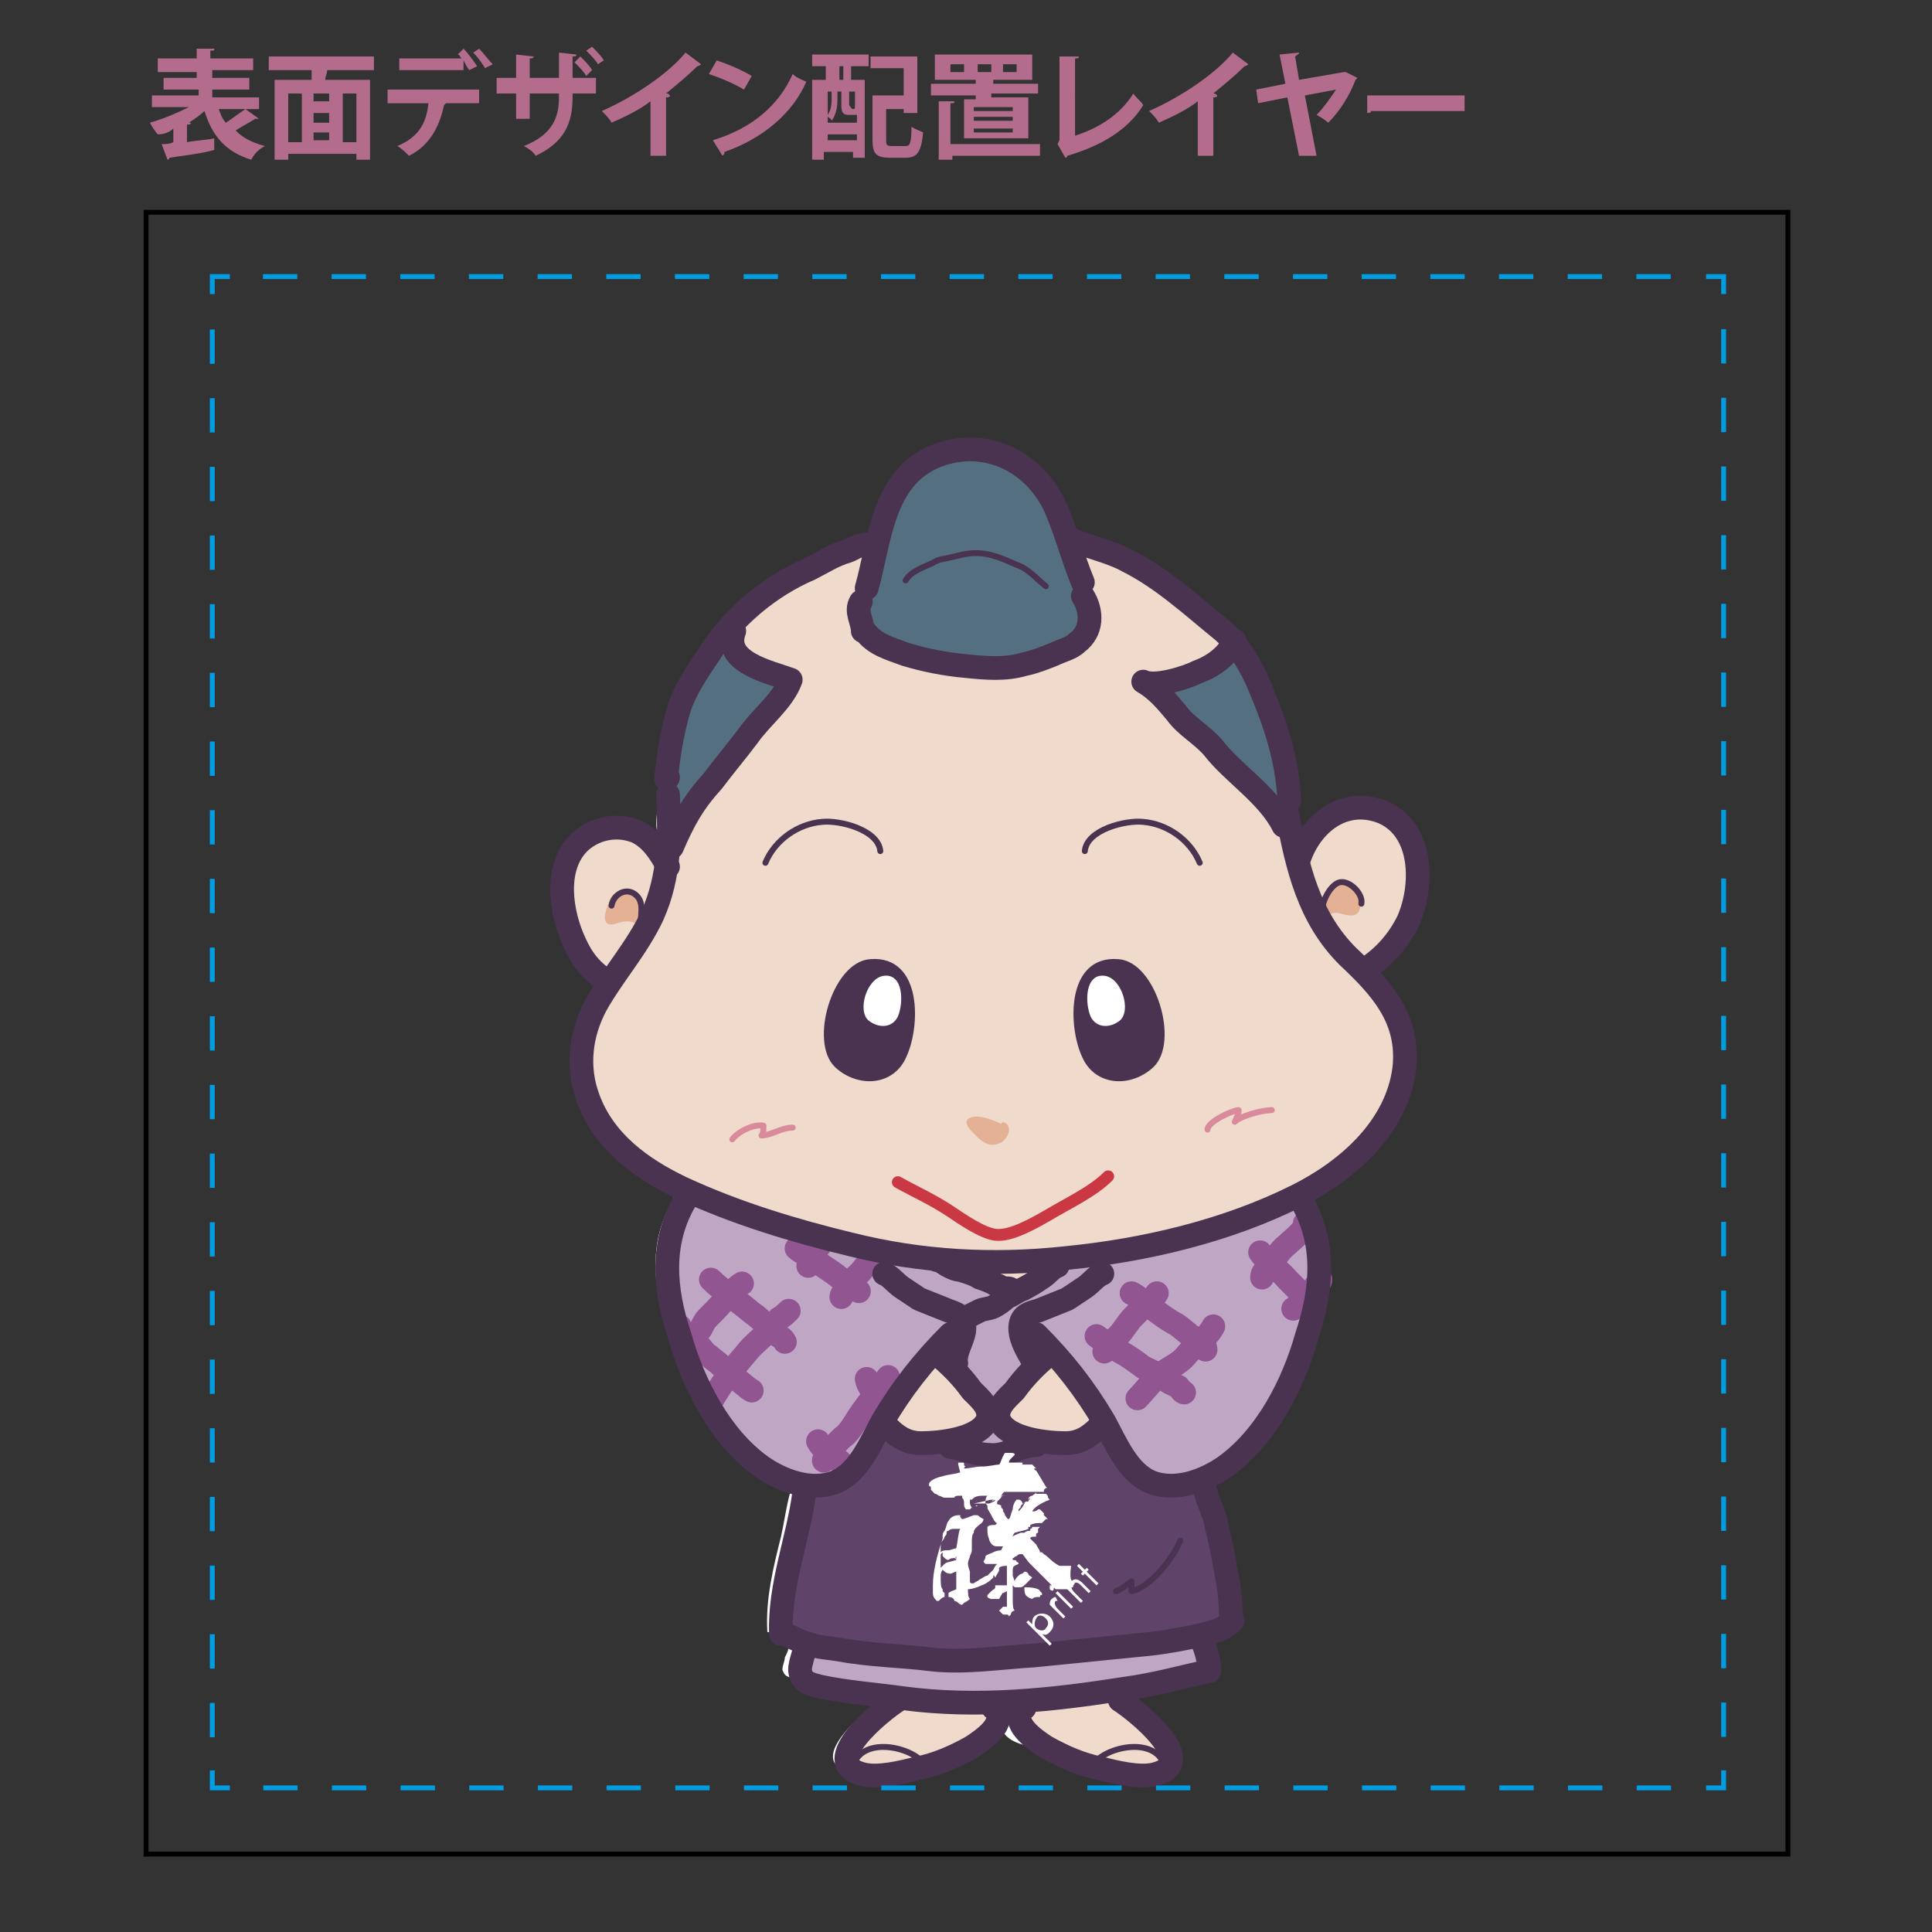 <?xml version="1.0" encoding="utf-8"?>
<!-- Generator: Adobe Illustrator 21.0.2, SVG Export Plug-In . SVG Version: 6.00 Build 0)  -->
<svg version="1.1" id="レイヤー_1" xmlns="http://www.w3.org/2000/svg" xmlns:xlink="http://www.w3.org/1999/xlink" x="0px"
	 y="0px" viewBox="0 0 99.2 99.2" style="enable-background:new 0 0 99.2 99.2;" xml:space="preserve">
<rect x="0" y="0" width="99.2" height="99.2" fill="#333333" stroke="none"/>
<style type="text/css">
	.st0{fill:#FFFFFF;}
	.st1{fill:#604368;}
	.st2{fill:#C0A6C5;}
	.st3{fill:#EFDACC;}
	.st4{fill:#547080;}
	.st5{fill:#E4B195;}
	.st6{fill:none;stroke:#915591;stroke-width:1.219;stroke-linecap:round;stroke-linejoin:round;}
	.st7{fill:none;stroke:#493350;stroke-width:1.219;stroke-linecap:round;stroke-linejoin:round;}
	.st8{fill:none;stroke:#493350;stroke-width:0.305;stroke-linecap:round;stroke-linejoin:round;}
	.st9{fill:none;stroke:#CA3844;stroke-width:0.61;stroke-linecap:round;stroke-linejoin:round;}
	.st10{fill:#493350;stroke:#493350;stroke-width:0.305;stroke-linecap:round;stroke-linejoin:round;}
	.st11{fill:none;stroke:#D98A9B;stroke-width:0.305;stroke-linecap:round;stroke-linejoin:round;}
	.st12{fill:none;stroke:#000000;stroke-width:0.25;stroke-miterlimit:10;}
	.st13{fill:none;stroke:#009DE2;stroke-width:0.25;stroke-miterlimit:10;}
	.st14{fill:none;stroke:#009DE2;stroke-width:0.25;stroke-miterlimit:10;stroke-dasharray:1.763,1.763;}
	.st15{fill:#B36C8C;}
</style>
<g>
	<g>
		<path class="st0" d="M70.2,49.8c0.9-0.6,1.6-1.4,2.1-2.4c0.5-1.1,0.7-2.7,0.2-4c-0.1-0.6-0.3-1.1-0.7-1.5
			c-0.7-0.7-1.9-0.9-2.8-0.5c-1,0.4-1.9,1.1-2.6,2c-0.1-0.4-0.2-0.8-0.2-1.2c0,0,0,0,0,0c0-0.7,0.3-1.4,0.1-2.1
			c-0.1-0.4-0.2-0.6-0.4-1c0-0.1-0.1-0.1-0.1-0.2c-0.2-0.9-0.5-1.9-0.9-2.8c0-0.1,0-0.3-0.1-0.4c-0.1-0.3-0.3-0.6-0.5-0.8
			c0,0-0.1-0.1-0.1-0.1c-0.3-0.7-0.7-1.3-1.2-1.9l0,0c0,0,0,0,0,0c0,0-0.1-0.1-0.1-0.1l-0.1-0.1c0,0,0,0,0,0c0,0-0.1-0.1-0.1-0.1
			c0,0-0.1-0.1-0.1-0.1c0,0-0.1-0.1-0.1-0.1c-1.5-1.3-3.1-2.7-4.9-3.6c-0.2-0.1-0.4-0.2-0.7-0.3c-0.1-0.1-0.3-0.1-0.4-0.2
			c-0.2-0.1-0.5-0.2-0.7-0.3c-0.3-0.1-0.6-0.2-1-0.2c-0.1,0-0.1,0-0.2-0.1l0.1,0.1c-0.1,0-0.2,0-0.2,0c-0.1-0.4-0.3-0.8-0.4-1.1
			c-0.3-1.1-0.8-2.1-1.8-2.7c-2-1.4-5.1-1.2-6.5,0.9c-0.5,0.8-0.9,1.7-1.1,2.6c-0.4,0-0.9,0.2-1.2,0.4c-0.3,0.2-0.6,0.4-0.8,0.7
			c0,0-0.1,0.1-0.1,0.1c-0.4,0.2-0.8,0.4-1.3,0.6c-2.1,1-4,2.5-5.2,4.4c-0.6,0.9-1.3,1.9-1.6,3c-0.1,0.5-0.3,1-0.3,1.6
			c0,0.1,0,0.2-0.1,0.2c-0.1,0.4-0.1,0.7-0.2,1.1c-0.1,0.4,0,0.8-0.1,1.2c0,0.5-0.1,1-0.1,1.5c0,0.2,0,0.3,0.1,0.4
			c0,0.1-0.1,0.2-0.1,0.3c-0.1,0.3-0.1,0.6-0.2,0.9c-0.3-0.5-0.7-0.9-1.2-1.2c-0.1,0-0.2-0.1-0.3-0.1c-0.1,0-0.1-0.1-0.2-0.1
			c-0.4-0.2-0.9-0.1-1.3,0.1c-0.4,0.1-0.8,0.3-1.1,0.6c-1.4,1.3-1,3.7-0.3,5.2c0.4,0.9,0.9,1.5,1.7,2l0.1-0.2c0,0,0.1,0,0.1,0.1
			c-0.1,0-0.7,0.9-0.8,1c-0.3,0.4-0.5,0.8-0.6,1.2c-0.2,0.6-0.3,1.4-0.2,2c0,0.6,0.1,1.2,0.3,1.8c0.2,0.5,0.4,1,0.7,1.4c0,0,0,0,0,0
			c0,0,0.1,0.1,0.1,0.1c0.1,0.1,0.1,0.2,0.2,0.2c0.8,0.9,1.7,1.7,2.8,2.3c0.1,0.1,0.2,0.1,0.4,0.2c0.3,0.2,0.6,0.3,0.9,0.5
			c-0.2,0.4-0.3,0.7-0.5,1.1c-1,2-0.7,4.2,0,6.4c0.8,2.4,2.1,5.1,4.2,6.7c0.3,0.2,0.6,0.4,1,0.6c0.4,0.2,0.8,0.4,1.2,0.4
			c-0.3,0.9-0.4,1.8-0.6,2.7c-0.4,1.6-0.8,3.2-0.7,4.9c0.4,0,0.9,0.4,1.4,0.5c0.1,0,0.2,0.1,0.3,0.1c-0.3,0-0.6,0-0.6,0.1
			c0,0.2-0.1,0.4-0.2,0.6c0,0.2-0.2,0.6-0.1,0.7c0.1,0.3,0.3,0.3,0.6,0.4c0,0,0.1,0,0.1,0.1c0.1,0,0.1,0.1,0.2,0.1
			c0.2-0.1,0.4,0.2,0.6,0.3c1.1,0.5,2.4,0.5,3.6,0.5c-0.8,0.6-3.3,2.6-2.3,3.5c0.1,0.2,0.2,0.4,0.4,0.5c0.5,0.2,1.2,0,1.7-0.1
			c0.2-0.1,0.5-0.2,0.7-0.2c0.2,0,0.4-0.1,0.6-0.1c1-0.2,1.9-0.6,2.8-1.1c0.6-0.4,1.8-1.2,1.2-2c0,0-0.1,0-0.1,0l0,0
			c0-0.1-0.1-0.2-0.2-0.2c0,0-0.1,0-0.1,0c1.2,0,2.3-0.1,3.4-0.2l-1.6,0.3c-0.2,0.4-0.5,0.9-0.3,1.3c0.2,0.4,0.7,0.6,1.1,0.7
			c0.2,0.1,0.4,0.2,0.7,0.3c0.4,0.2,0.8,0.4,1.3,0.6c0.4,0.2,0.8,0.4,1.2,0.6c0.7,0.3,1.5,0.4,2.3,0.2c0.2,0,0.4,0,0.6-0.1
			c0.6-0.2,0.9-0.5,0.8-0.9c0-0.1,0-0.2,0-0.4c-0.1-0.3-0.3-0.5-0.6-0.7c-0.4-0.4-0.8-0.9-1.2-1.2c0-0.1-0.1-0.1-0.1-0.2
			c-0.1-0.2-0.2-0.5-0.4-0.6c-0.2-0.2-0.4-0.2-0.6-0.3c0.2,0,0.5-0.1,0.7-0.1c0.5-0.1,0.9-0.2,1.3-0.2c0.3,0,0.7,0,1-0.1
			c0.3-0.1,0.5-0.2,0.8-0.2c0.2-0.1,0.4-0.1,0.6-0.1c0.1-0.1,0.4-0.1,0.5-0.2c0,0,0,0,0,0c0,0,0,0,0,0c0.1-0.2,0-0.4-0.1-0.5
			c0-0.2-0.1-0.4-0.1-0.6c0-0.1,0-0.2,0-0.3c0-0.2-0.1-0.3-0.3-0.4c0.1,0,0.2,0,0.3-0.1c0.4-0.1,1.1-0.3,1.4-0.7l0,0
			c0.1-0.7-0.1-1.4-0.1-2.1c0-1-0.4-2-0.6-2.9c-0.2-0.8-0.4-1.5-0.7-2.3c0.4-0.2,0.7-0.4,1-0.6c0.4-0.3,0.8-0.7,1.2-1.1
			c1.2-1,2.1-2.4,2.8-3.7c0.4-0.8,0.6-1.7,0.7-2.7c0.1-1,0.3-1.9,0.3-2.9c0-0.8-0.2-1.5-0.5-2.2c-0.1-0.4-0.3-0.8-0.5-1.1l-0.1,0
			c-0.1-0.1-0.1-0.2-0.2-0.2c2.3-1.2,4.7-3.2,5.4-5.9c0.1-0.4,0.2-0.7,0.2-1.1c0.1-1.2-0.2-2.2-0.8-3c-0.2-0.4-0.5-0.8-0.8-1.1
			c-0.2-0.2-0.4-0.5-0.7-0.7c0,0,0.1,0,0.1-0.1L70.2,49.8z"/>
		<g>
			<path class="st1" d="M41.4,76.1c-0.6,2-0.8,3.9-1,6c-0.1,0.6-0.2,1.4,0.3,1.8c0.6,0.5,1.6,0.5,2.3,0.6c2,0.2,4,0.5,6,0.5
				c2.5,0,5.1-0.2,7.6-0.5c2.3-0.3,4.5-0.6,6.7-1.2c0.1-0.7-0.1-1.4-0.1-2.2c0-1-0.4-2-0.6-2.9c-0.2-0.9-0.5-1.9-0.8-2.8
				c-0.2-0.6-0.3-1.1-0.5-1.7c-0.1-0.3-0.3-0.6-0.3-0.9c-0.3,0-0.5,0-0.7-0.1c-0.5-0.1-1,0-1.6,0c-0.5,0-0.9,0-1.3,0.1
				c-0.4,0.1-0.8,0.3-1.2,0.4c-1.6,0.4-3.2,0.8-4.7,1.3c-0.5,0.2-1.2,0.3-1.8,0c-0.5-0.3-0.9-0.7-1.5-0.9c-0.6-0.2-1.4-0.3-1.9-0.7
				c-0.2-0.1-0.4-0.5-0.7-0.4c-0.2,0.1-0.3,0.6-0.4,0.8c-0.2,0.7-0.4,1.2-0.9,1.7c-0.3,0.2-0.5,0.5-0.8,0.6
				c-0.4,0.2-0.8,0.3-1.1,0.5"/>
			<path class="st2" d="M35.8,60.3c-0.9,1.6-1.5,3-1.3,4.8c0.2,1.6,0.5,3.3,1.2,4.8c0.7,1.5,1.7,3,2.8,4.4c0.8,1,2,2.2,3.5,2
				c1.5-0.2,2.4-1.6,3.4-2.7c0-0.2,0.3-0.6,0.5-0.7c0,0,0.4,0.1,0.5,0.1c0.2,0,0.3,0.2,0.5,0.2c0.8,0.3,1.5,0.3,2.3,0.7
				c0.8,0.4,1.6,0.7,2.5,0.6c0.4,0,0.8-0.1,1.2-0.2c0.5-0.1,1-0.1,1.5-0.3c0.7-0.4,1.8-0.2,2.1-1.1c1,0.8,1.3,2.3,2.4,2.9
				c0.7,0.4,1.5,0.2,2.2-0.1c0.7-0.2,1.5-0.5,2.1-0.9c1.7-0.9,3-2.8,3.8-4.4c0.4-0.8,0.6-1.7,0.7-2.7c0.1-1,0.3-1.9,0.3-2.9
				c0.1-2-1.5-3.7-2.4-5.3c-0.3,0.1-0.4,0.2-0.7,0.3c-0.4,0.1-0.9,0.2-1.3,0.2c-0.6,0-1.3,0.1-1.9,0.1c-0.8,0-1.7-0.1-2.5-0.1
				c-1.7,0.1-3.5,0.2-5.2,0.5c-1,0.2-2,0.2-3,0.3c-1.4,0.1-2.9,0.2-4.3,0.2"/>
			<path class="st3" d="M60.3,30.5c-0.6-0.4-1.3-0.8-1.9-1.2c-0.2-0.2-0.4-0.4-0.6-0.5c-0.3-0.2-0.6-0.3-0.9-0.5
				c-0.2-0.1-0.5-0.2-0.7-0.3c-0.5-0.2-0.9-0.3-1.4-0.2c0.2,0.8,0.5,1.6,0.8,2.4c0.3,0.7,0.6,1.6,0.3,2.3c-0.3,0.7-1.1,1.1-1.8,1.3
				c-0.9,0.3-1.8,0.4-2.8,0.5c-1.4,0.1-2.7-0.2-4-0.5c-1.3-0.4-3-0.8-3.1-2.4c-0.1-1.3,0.5-2.6,0.9-3.8c-0.4-0.1-1,0.2-1.3,0.4
				c-0.3,0.2-0.6,0.4-0.8,0.7c-0.3,0.3-0.6,0.5-1,0.7c-0.9,0.4-1.6,1-2.4,1.5c-0.6,0.4-1.1,0.9-1.6,1.4c-0.2,0.2-0.4,0.4-0.4,0.7
				c0,0.3,0.3,0.6,0.5,0.8c0.7,0.7,1.5,1.1,2.4,1.3c-0.5,0.7-1,1.5-1.7,2.2c-0.8,0.7-1.6,1.5-2.3,2.3c-0.2,0.2-0.4,0.4-0.6,0.7
				c-0.2,0.2-0.3,0.4-0.5,0.6c-0.3,0.4-0.6,0.8-0.8,1.2c-0.2,0.3-0.5,0.7-0.6,1.1c-0.1,0.3-0.1,0.6-0.2,1c-0.5-0.5-1-1.2-1.7-1.4
				c-0.7-0.3-1.4,0-1.9,0.4c-0.5,0.4-0.9,0.9-1.2,1.4c-0.3,0.6-0.2,1-0.2,1.6c0,0.3,0.1,0.6,0.2,0.9c0.1,0.5,0.4,1,0.7,1.4
				c0.2,0.2,0.2,0.5,0.4,0.8c0.1,0.2,0.3,0.4,0.4,0.6c0.2,0.3,0.5,0.6,0.9,0.7c-0.1,0-0.7,0.9-0.8,1c-0.3,0.4-0.5,0.8-0.6,1.2
				c-0.2,0.7-0.3,1.7,0,2.4c0.2,0.6,0.4,1.2,0.5,1.8c0.2,1,0.9,1.7,1.7,2.3c0.8,0.5,1.3,1.2,2.2,1.6c0.6,0.3,1.2,0.6,1.8,0.8
				c1.8,0.7,3.6,1.4,5.6,1.8c1,0.2,2,0.7,3.1,0.9c1.2,0.2,2.4,0.1,3.6,0.2c1.2,0.1,2.3,0.3,3.5,0.3c1.2,0,2.4,0,3.6,0
				c0.5,0,0.8-0.2,1.3-0.3c0.6-0.1,1.2-0.2,1.8-0.3c0.7-0.1,1.3-0.3,2-0.5c2-0.5,4.1-1.2,5.9-2.2c2.4-1.2,4.8-3.2,5.5-5.9
				c0.5-1.9-0.1-3.8-1.4-5.3c-0.2-0.2-0.4-0.5-0.7-0.7c0.7-0.4,1.4-0.8,1.9-1.5c0.6-0.8,0.7-1.9,0.8-2.9c0.1-1,0.2-2.4-0.7-3.2
				c-0.7-0.7-1.9-0.9-2.8-0.5c-1,0.4-2,1.2-2.7,2.1c0-0.8-0.3-1.3-0.8-1.8c-0.2-0.3-0.5-0.5-0.7-0.7c-0.1-0.1-0.3-0.2-0.5-0.4
				c-0.2-0.2-0.3-0.4-0.5-0.6c-0.5-0.5-1.1-1-1.6-1.5c-0.2-0.2-0.5-0.4-0.6-0.6c0-0.1-0.1-0.2-0.1-0.3c0-0.1-0.1-0.1-0.2-0.2
				c-0.1-0.1-0.2-0.3-0.3-0.5c-0.3-0.4-0.5-0.6-0.9-0.9c-0.4-0.3-0.7-0.7-1.1-1c1.2,0,2.5-0.5,3.4-1.2c0.3-0.2,0.7-0.5,0.7-0.9
				c0-0.4-0.6-0.5-0.9-0.7c-0.4-0.2-0.6-0.6-0.9-0.9C61.1,31,60.7,30.7,60.3,30.5z"/>
			<path class="st3" d="M48.7,64.7c0.2,0.1,0.4,0.2,0.7,0.3c0.2,0.1,0.3,0.1,0.5,0.2c0.2,0.1,0.4,0.3,0.6,0.4
				c0.5,0.2,0.9,0.4,1.4,0.6c0.3,0.1,0.4,0.1,0.7-0.1c0.2-0.2,0.5-0.2,0.7-0.4c0.5-0.3,1-0.8,1.3-1.3c-0.2,0-0.3,0-0.5,0
				c-0.2,0-0.4,0-0.7,0c-0.5,0-1,0.1-1.4,0.1c-0.8,0-1.6,0.1-2.4,0.1"/>
			<path class="st4" d="M40.4,35c-0.1,0.3-0.4,0.6-0.5,0.8c-0.3,0.6-0.8,1.1-1.2,1.6c-0.6,0.8-1.3,1.5-1.9,2.3
				c-0.3,0.4-0.6,0.7-0.9,1.1c-0.4,0.6-0.8,1.6-1.5,1.9c-0.3,0.2-0.4,0-0.4-0.3c0-0.5,0-1,0.1-1.5c0-0.4,0-0.8,0-1.2
				c0.1-0.4,0.1-0.7,0.2-1.1c0.1-0.4,0.2-0.7,0.3-1.1c0.2-0.8,0.5-1.7,0.9-2.5c0.2-0.4,0.6-0.8,0.8-1.2c0.2-0.3,0.3-0.6,0.6-1
				c0.2-0.2,0.4-0.3,0.6-0.5c0.1,0.3,0.1,0.7,0.2,1c0.4,0.8,1.4,1,2.2,1.2C40.4,34.6,40.5,34.8,40.4,35z"/>
			<path class="st4" d="M63.1,32.7c0.1,0.2-0.5,0.8-0.6,1c-0.2,0.3-0.7,0.6-1.1,0.7c-0.2,0.1-0.5,0.1-0.7,0.2
				c-0.3,0.1-0.5,0.2-0.8,0.3c-0.4,0.1-0.8,0.1-1.1,0.1c0,0.2,0.3,0.3,0.4,0.5c0.2,0.2,0.4,0.4,0.7,0.5c0.5,0.3,1,0.8,1.4,1.3
				c0.3,0.3,0.5,0.6,0.8,1c0.3,0.3,0.6,0.6,0.9,0.9c0.6,0.7,1.2,1.3,1.7,2c0.2,0.3,0.5,0.5,0.8,0.8c0.3,0.2,0.4,0.3,0.8,0.2
				c0-0.7,0.3-1.4,0.1-2.1c-0.1-0.4-0.2-0.6-0.4-1c-0.2-0.3-0.2-0.7-0.3-1.1c-0.1-0.4-0.3-0.8-0.4-1.2c-0.1-0.2-0.1-0.4-0.2-0.5
				c-0.1-0.2,0-0.4-0.1-0.5c-0.1-0.3-0.3-0.6-0.5-0.8c-0.3-0.4-0.5-0.9-0.8-1.3"/>
			<path class="st4" d="M44.1,31.8C44.1,31.9,44.1,31.9,44.1,31.8c0.4-2.3,0.7-4.9,2-6.9c1.4-2.2,4.5-2.3,6.5-0.9
				c1,0.7,1.5,1.8,1.9,3c0.3,1.2,0.7,2.4,1.1,3.5c0.3,0.9,0.5,1.8-0.2,2.5c-0.9,0.9-2.4,1.1-3.6,1.3c-1.3,0.2-2.7,0.2-3.9-0.3
				c-1.1-0.4-2.2-1-3.4-1.4"/>
			<path class="st5" d="M32.9,47.8c0.1-0.5,0.2-1.4-0.3-1.8c-0.2-0.2-0.6-0.3-0.9-0.2c-0.3,0.1-0.4,0.4-0.5,0.7
				c-0.2,0.5-0.3,1.2,0.5,0.9c0.6-0.2,1.1-0.1,1.2,0.5"/>
			<path class="st5" d="M67.7,47c0-0.5,0.3-1.1,0.7-1.4c0.4-0.3,1-0.2,1.3,0.2c0.2,0.4,0.3,1.3-0.4,1.2c-0.3,0-0.6-0.2-0.9-0.1
				C68.1,47,68,47.3,68,47.6"/>
			<path class="st3" d="M48.1,69.4c0.3,0.4,0.5,0.9,0.9,1.2c0.3,0.2,0.7,0.4,1,0.6c0.6,0.4,1.1,1.1,0.5,1.7c-0.5,0.6-1.7,0.9-2.4,1
				c-0.8,0.2-2.1,0-2.7-0.6c-0.4-0.4,0-0.8,0.3-1.2c0.6-0.7,1.2-1.3,1.9-1.9"/>
			<path class="st3" d="M53.9,69.5c-0.4,0.2-0.6,0.6-0.9,0.9c-0.2,0.2-0.5,0.4-0.7,0.6c-0.1,0.1-0.3,0.2-0.4,0.4
				c-0.1,0.1-0.1,0-0.2,0.1c-0.1,0.1-0.1,0.2-0.2,0.3c-0.2,0.3-0.6,0.6-0.5,1c1.3,0.7,2.8,1.5,4.3,1.1c0.5-0.1,1.7-0.6,1.3-1.2
				c-0.2-0.3-0.5-0.6-0.7-1c-0.3-0.4-0.6-0.7-1.1-1"/>
			<path class="st2" d="M51.9,85.3c-0.8,0-1.7,0-2.5,0c-1.3,0-2.7-0.2-4-0.5c-0.4-0.1-4.2-0.5-4.2-0.3c0,0.2-0.1,0.4-0.2,0.6
				c0,0.2-0.2,0.6-0.1,0.7c0.1,0.4,0.7,0.4,0.9,0.6c0.2-0.1,0.4,0.2,0.6,0.3c1.3,0.6,3.1,0.5,4.5,0.5c2.7,0.1,5.4-0.1,8.2-0.3
				c0.4,0,0.7,0,1.1-0.1c0.3,0,0.5-0.1,0.8-0.2c0.4-0.1,0.9-0.2,1.3-0.2c0.6-0.1,1.3-0.1,1.9-0.2c0.3-0.1,0.5-0.2,0.8-0.2
				c0.2-0.1,0.4-0.1,0.6-0.1c0.2-0.1,0.4-0.1,0.5-0.2c0.2-0.2,0-0.5-0.1-0.6c-0.1-0.3-0.1-0.6-0.1-0.8c-0.2-0.7-0.8-0.3-1.3-0.2
				c-0.4,0.1-0.9,0.1-1.3,0.2c-0.4,0-0.8,0.1-1.3,0.1c-0.5,0-0.9,0.1-1.4,0.2c-0.8,0.1-1.6,0.3-2.3,0.4
				C53.5,85.2,52.7,85.3,51.9,85.3z"/>
			<path class="st6" d="M35.4,69.3c0-0.3,0.4-0.8,0.6-1.1c0.1-0.2,0.2-0.4,0.3-0.5c0.1-0.1,0.3-0.3,0.4-0.4c0.4-0.4,0.9-1.1,1.4-1.4
				"/>
			<path class="st6" d="M36.5,72c0.5-0.9,1.1-1.7,1.8-2.5c0.3-0.4,0.7-0.7,1.1-1.1c0.2-0.2,0.4-0.5,0.6-0.7c0.2-0.1,0.4-0.3,0.5-0.4
				"/>
			<path class="st6" d="M36.5,65.7c0.6,0.6,1.4,1.1,2.1,1.7c0.3,0.2,0.5,0.4,0.8,0.7c0.1,0.2,0.2,0.3,0.4,0.4
				c0.2,0.1,0.4,0.2,0.5,0.4"/>
			<path class="st6" d="M34.9,68.1c0.1,0.4,0.8,0.8,1.1,1.1c0.1,0.1,0.2,0.3,0.4,0.4c0.2,0.2,0.4,0.3,0.6,0.5
				c0.3,0.3,0.5,0.5,0.8,0.7c0.3,0.2,0.6,0.5,0.8,0.6"/>
			<path class="st6" d="M56.7,69.4c0.2-0.3,0.5-0.6,0.7-0.8c0.3-0.3,0.5-0.7,0.8-1c0.2-0.2,0.3-0.3,0.5-0.5c0.2-0.2,0.6-0.5,0.7-0.7
				"/>
			<path class="st6" d="M58.4,71.8c0.3-0.3,0.6-0.7,0.9-1c0.5-0.5,1.2-0.7,1.6-1.2c0.4-0.5,1.1-0.9,1.4-1.5"/>
			<path class="st6" d="M58.1,66.4c0.4,0.2,0.8,0.6,1.1,0.8c0.4,0.3,0.8,0.6,1.2,0.8c0.3,0.2,0.6,0.5,0.9,0.7
				c0.2,0.1,0.6,0.3,0.6,0.6"/>
			<path class="st6" d="M56.3,68.6c0.4,0.3,0.8,0.6,1.2,0.8c0.4,0.2,0.8,0.5,1.2,0.8c0.4,0.2,0.7,0.3,1.1,0.6
				c0.2,0.2,0.5,0.3,0.7,0.4c0.1,0.1,0.2,0.3,0.3,0.3"/>
			<path class="st6" d="M67,62.8c0,0.4-0.6,0.8-0.9,1.1c-0.4,0.3-0.6,0.7-0.9,1.1c-0.2,0.2-0.4,0.3-0.4,0.6"/>
			<path class="st6" d="M64.7,64.3c0.4,0.6,1,0.9,1.4,1.4c0.2,0.2,0.4,0.4,0.6,0.6c0.2,0.2,0.5,0.3,0.6,0.6"/>
			<path class="st6" d="M67.8,65.7c0,0.2-0.2,0.2-0.3,0.4c-0.1,0.1-0.1,0.3-0.3,0.4c-0.2,0.3-0.5,0.5-0.8,0.7"/>
			<path class="st6" d="M44.5,70.8c0.1,0.6,0.7,1,1.3,1.3"/>
			<path class="st6" d="M42,74c0.3,0.6,1.1,0.8,1.4,1.4"/>
			<path class="st6" d="M42.3,75c0-0.2,0.3-0.4,0.4-0.6c0.2-0.2,0.4-0.5,0.7-0.7c0.4-0.4,0.6-0.9,1-1.4c0.2-0.3,0.4-0.5,0.6-0.8
				c0.2-0.3,0.4-0.5,0.6-0.8"/>
			<path class="st6" d="M42.2,63.7c-0.1,0.4-0.7,0.8-0.7,1.3"/>
			<path class="st6" d="M40.9,64.1c0.2,0.2,0.7,0.4,0.9,0.6c0.3,0.2,0.6,0.4,0.9,0.6c0.3,0.2,0.5,0.4,0.8,0.6
				c0.2,0.2,0.4,0.3,0.6,0.4"/>
			<path class="st6" d="M43.2,66.6c0-0.2,0.3-0.5,0.4-0.7c0.1-0.2,0.3-0.3,0.5-0.5c0.3-0.3,0.6-0.8,0.9-1"/>
			<path class="st5" d="M51.4,57.7c-0.4-0.2-1.2-0.5-1.6-0.3c-0.5,0.2,0.2,0.8,0.4,1c0.3,0.3,0.7,0.5,1.1,0.3
				c0.4-0.1,0.8-0.9,0.2-1.1"/>
			<path class="st3" d="M46.1,87.4c-0.6,0.7-1.4,1.2-2,1.9c-0.3,0.3-0.5,0.6-0.5,1c0,0.4,0,0.9,0.5,1c0.5,0.2,1.2,0,1.7-0.1
				c0.7-0.2,1.4-0.5,2.1-0.8c0.7-0.3,1.3-0.6,2-0.9c0.4-0.2,0.7-0.4,1-0.7c0.3-0.3,0.3-0.9,0-1.2c-0.2-0.1-0.6-0.1-0.8-0.1
				c-0.9,0-1.8-0.1-2.7-0.2"/>
			<path class="st3" d="M52.5,87.4c-0.2,0.4-0.5,0.9-0.3,1.3c0.2,0.4,0.7,0.6,1.1,0.7c0.5,0.2,1,0.4,1.4,0.6
				c0.6,0.3,1.1,0.6,1.7,0.8c1,0.4,2.1,0.4,3.1-0.2c0.4-0.2,0.7-0.5,0.5-1c-0.2-0.6-0.9-0.9-1.3-1.3c-0.2-0.2-0.5-0.5-0.6-0.8
				c-0.1-0.2-0.2-0.5-0.4-0.6c-0.5-0.5-1.7-0.2-2.3-0.1"/>
			<path class="st7" d="M34.3,40.8c0.1,2.1,0.1,4.2-0.8,6.2c-0.8,1.7-2,3-2.9,4.6c-0.8,1.5-1,3.2-0.4,4.8C31,58.6,32.9,60,35,61
				c2.8,1.3,5.8,2.2,8.7,2.9c3.6,0.9,7.3,1.1,11,0.7c4.1-0.4,8.3-1.4,11.9-3.2c2.6-1.3,5.1-3.5,5.5-6.5c0.3-2.6-1.2-4.2-2.9-5.8
				c-2-2-2.6-4.6-3.1-7.3"/>
			<path class="st7" d="M34.3,44.5c-0.4-0.7-0.8-1.4-1.6-1.8c-1-0.4-2.1-0.2-2.9,0.5c-1.4,1.3-1,3.7-0.3,5.2c0.4,0.9,0.9,1.5,1.7,2"
				/>
			<path class="st7" d="M66.7,44.1c0.6-1.8,2.3-3.2,4.3-2.4c2.1,0.9,2.1,3.8,1.3,5.6c-0.5,1-1.2,1.8-2.1,2.4"/>
			<path class="st7" d="M34.3,39.9c0,0,0,0.1-0.1,0.1c0.1-1.1,0.3-2.3,0.6-3.4c0.3-1.1,1-2.1,1.6-3c1.2-1.9,3.1-3.5,5.2-4.4
				c0.6-0.3,1.2-0.7,1.9-0.9c0.3-0.1,0.5-0.3,0.8-0.3c0.3-0.1,0.5,0,0.7-0.2"/>
			<path class="st7" d="M55,27.7c0.9,0.4,2,0.6,2.9,1.1c1.8,0.9,3.3,2.3,4.9,3.6c0.8,0.7,1.5,1.9,1.9,2.9c0.8,1.9,1.4,3.7,1.5,5.8"
				/>
			<path class="st7" d="M44.5,30.2c0.7-2.5,0.8-5.7,3.6-6.8c2.6-1,5.2,0.4,6.2,2.9c0.5,1.2,0.8,2.4,1.3,3.6"/>
			<path class="st7" d="M44.2,30.9c-0.3,0.5,0.1,1,0.1,1.5c0,0,0.1,0,0.1,0c0.5,0.7,1.3,0.9,2.1,1.2c1,0.3,2,0.5,3.1,0.6
				c1,0.1,2,0.2,3-0.1c0.5-0.1,1-0.3,1.5-0.5c0.4-0.2,0.9-0.3,1.2-0.6c0.8-0.6,0.8-1.6,0.3-2.4"/>
			<path class="st8" d="M67.9,46.9c-0.1-0.5,0.4-1.5,0.9-1.6c0.5-0.1,1.2,0.6,1.1,1.1"/>
			<path class="st8" d="M33,47.9c-0.3-0.5,0.2-1.4-0.3-1.9c-0.5-0.5-1.2-0.1-1.3,0.5"/>
			<path class="st7" d="M65.9,42.4c-0.8-1.6-2.6-2.7-3.6-4c-0.6-0.7-1.4-1.1-1.9-1.8c-0.5-0.6-1-1.2-1.7-1.6
				c0.6,0.3,2.2-0.2,2.8-0.5c0.8-0.3,1.5-0.8,1.9-1.6"/>
			<path class="st7" d="M37.7,32.4c-0.6,1.6,1.8,2.1,2.9,2.5c-0.4,1.1-1.5,1.9-2.2,2.9c-0.6,0.8-1.2,1.5-1.8,2.3
				c-1,1.1-1.5,2-2.1,3.4"/>
			<path class="st8" d="M46.5,29.8c0.3-0.5,1-0.7,1.4-0.9c0.3-0.2,0.6-0.2,1-0.3c0.4-0.1,0.8-0.2,1.2-0.2c0.8,0,1.4,0.3,2.1,0.6
				c0.6,0.2,1,0.7,1.5,1.1"/>
			<path class="st8" d="M55.7,43.7c0.1-1.1,2.1-1.6,3-1.5c1.2,0.1,2.4,0.9,2.9,2.1"/>
			<path class="st8" d="M45.2,43.7c-0.1-1.1-2.1-1.6-3-1.5c-1.2,0.1-2.4,0.9-2.9,2.1"/>
			<path class="st9" d="M46.1,60.7c0.9,0.5,1.8,0.9,2.7,1.5c0.6,0.4,1.6,1.1,2.3,1.2c0.8,0.1,2-0.6,2.7-1c1-0.6,2.3-1.2,3.1-2"/>
			<path class="st10" d="M59.1,54.7c-1.1,1-2.8,0.9-3.4-0.5c-0.7-1.5-0.8-5,1.7-4.8C59.2,49.5,60.4,53.5,59.1,54.7z"/>
			<path class="st0" d="M57.5,52.4c-0.5,0.4-1.2,0.4-1.5-0.2c-0.3-0.7-0.3-2.2,0.7-2.1C57.6,50.2,58.1,51.9,57.5,52.4z"/>
			<path class="st10" d="M43,54.7c1.1,1,2.8,0.9,3.4-0.5c0.7-1.5,0.8-5-1.7-4.8C42.9,49.5,41.7,53.5,43,54.7z"/>
			<path class="st0" d="M44.6,52.4c0.5,0.4,1.2,0.4,1.5-0.2c0.3-0.7,0.3-2.2-0.7-2.1C44.5,50.2,44,51.9,44.6,52.4z"/>
			<path class="st7" d="M56.6,65.4c-0.3,0.1-0.6,0.5-0.9,0.7c-0.3,0.2-0.6,0.4-0.9,0.6c-0.5,0.2-1,0.4-1.5,0.6
				c-0.4,0.1-0.8,0.2-0.9,0.7c-0.1,0.6,0.3,1.3,0.6,1.8"/>
			<path class="st7" d="M53.2,68.5c1.4,1.4,2.5,2.8,3.5,4.5c0.6,1.1,1.2,2.6,2.4,3.1c1.3,0.5,2.8-0.1,3.8-0.8
				c2.1-1.5,3.5-4.2,4.2-6.7c0.8-2.4,1-4.8-0.3-7"/>
			<path class="st7" d="M53.8,69.6c-0.6,0.5-1.2,1.1-1.7,1.8c-0.4,0.4-1,0.9-0.8,1.5c0.4,1,2.5,1.2,3.4,1.2c0.7,0,1.2-0.3,1.7-0.8"
				/>
			<path class="st7" d="M45.4,65.4c0.3,0.1,0.6,0.5,0.9,0.7c0.3,0.2,0.6,0.4,0.9,0.6c0.5,0.2,1,0.4,1.5,0.6c0.6,0.2,0.9,0.4,0.8,1.1
				c-0.1,0.5-0.5,1.1-0.4,1.6"/>
			<path class="st7" d="M48.8,68.5c-1.4,1.4-2.5,2.8-3.5,4.5c-0.6,1.1-1.2,2.6-2.4,3.1c-1.3,0.5-2.8-0.1-3.8-0.8
				c-2.1-1.5-3.5-4.2-4.2-6.7c-0.8-2.4-1-4.8,0.3-7"/>
			<path class="st7" d="M48.2,69.6c0.6,0.5,1.2,1.1,1.7,1.8c0.4,0.4,1,0.9,0.8,1.5c-0.4,1-2.5,1.2-3.4,1.2c-0.7,0-1.2-0.3-1.7-0.8"
				/>
			<path class="st7" d="M48.8,74.3c0.7,0.1,1.4,0.4,2,0.4c0.8,0.1,1.6-0.5,2.4-0.5"/>
			<path class="st7" d="M41.3,76.6c-0.3,2.4-1.3,4.8-1.2,7.3c0.4,0,0.9,0.4,1.4,0.5c0.5,0.2,1,0.2,1.6,0.3c1.6,0.3,3.1,0.3,4.7,0.5
				c1.7,0.2,3.6-0.1,5.3-0.2c2-0.2,4-0.4,6-0.6c0.9-0.1,1.9-0.3,2.8-0.5c0.4-0.1,1.1-0.3,1.4-0.7"/>
			<path class="st7" d="M61.8,76c0,0.6,0.4,1.4,0.6,2c0.1,0.6,0.3,1.2,0.4,1.9c0.2,1,0.4,2,0.4,3"/>
			<path class="st7" d="M41.3,84.6c0,0.4-0.3,0.9-0.2,1.3c0.1,0.5,0.6,0.6,1,0.7c1.4,0.3,2.9,0.4,4.3,0.6c3.8,0.5,7.6,0.1,11.4-0.5
				c1.5-0.2,2.9-0.6,4.3-0.9c0-0.5-0.2-1.2-0.4-1.6"/>
			<path class="st7" d="M46.1,87.3c-0.8,0.5-4.2,3.2-1.8,3.8c0.8,0.2,2-0.1,2.8-0.3c1-0.2,1.9-0.6,2.8-1.1c0.6-0.4,1.8-1.2,1.2-2
				c0,0-0.1,0-0.1,0"/>
			<path class="st8" d="M43.8,90.7c0.4-1.5,2.8-1.1,3.6-0.2"/>
			<path class="st7" d="M57.5,87.3c0.8,0.5,4.2,3.2,1.8,3.8c-0.8,0.2-2-0.1-2.8-0.3c-1-0.2-1.9-0.6-2.8-1.1c-0.6-0.4-1.8-1.2-1.2-2
				c0,0,0.1,0,0.1,0"/>
			<path class="st8" d="M59.8,90.7c-0.4-1.5-2.8-1.1-3.6-0.2"/>
			<path class="st8" d="M60.6,79.1c-0.3,0.8-1.5,2.4-2.5,2.6c0-0.2,0-0.3,0-0.5c-0.3,0.2-0.5,0.4-0.8,0.5"/>
			<path class="st11" d="M62,58c0-0.4,1.3-1,1.6-1c0,0.2-0.1,0.4-0.2,0.6c0.3-0.3,1.4-0.6,1.9-0.6"/>
			<path class="st11" d="M37.6,58.5c0.3-0.4,1.1-0.8,1.6-0.7c0,0.2,0,0.4-0.1,0.5c0.5,0,1-0.4,1.6-0.4"/>
			<g>
				<g>
					<path class="st0" d="M55.2,81.3L55.2,81.3C55.2,81.3,55.2,81.3,55.2,81.3c-0.1,0.1-0.1,0.1-0.1,0.2c0,0-0.1,0-0.1,0l0,0l0,0.1
						c0,0-0.1,0-0.1,0c0,0-0.1,0-0.2,0c-0.1,0-0.2,0-0.2,0c-0.1,0-0.2,0-0.3,0c-0.1-0.1-0.4-0.4-0.9-0.9c-0.1-0.1-0.2-0.2-0.4-0.4
						c-0.2-0.2-0.3-0.4-0.4-0.5h-0.1c-0.1,0-0.1,0-0.2,0.1c-0.1,0-0.1,0.1-0.2,0.1l0,0c0,0,0,0,0,0.1c0.1,0,0.2,0,0.2,0.1
						c0.1,0,0.1,0.1,0.1,0.1c-0.2,0.1-0.3,0.1-0.3,0.3c0,0,0,0,0,0.1c0,0,0,0.1,0,0.1c0,0,0,0.1,0,0.1l0.1,0.3l0,0v0l0,0l0,0
						c0-0.1,0.1-0.2,0.2-0.3c0,0,0.1-0.1,0.2-0.1c0,0,0.1-0.1,0.1-0.1c0.1,0,0.1,0,0.2,0.1c0,0.1,0.1,0.1,0.2,0.2
						c-0.1,0.1-0.2,0.2-0.3,0.3c-0.1,0.1-0.2,0.2-0.3,0.2c0,0-0.1,0-0.3,0l-0.1-0.1c0,0,0,0.1,0,0.1c0,0.1,0,0.2,0,0.3
						c0,0.1,0,0.3,0,0.3c0,0.3,0,0.5,0.1,0.6c-0.1,0-0.2,0.1-0.2,0.2L51.8,83c0-0.1-0.1-0.1-0.1-0.1c0,0-0.1,0-0.2,0
						c0,0-0.1-0.1-0.2-0.2l0.2-0.2l0.2,0v-0.5c0,0,0,0,0,0v-0.1c0-0.1,0-0.2,0-0.2l0,0l-0.2,0.1c-0.3-0.1-0.4-0.2-0.4-0.3
						c0,0,0-0.1,0-0.1c0,0,0.1,0,0.2,0c0,0,0.2,0,0.4,0v-1c-0.1,0-0.3,0-0.4,0.1l0,0c0,0,0,0,0,0.1c0,0.1-0.1,0.2-0.2,0.4
						C51,80.8,51,80.9,51,81L51,81c-0.1,0.1-0.3,0.3-0.6,0.4c-0.2,0.1-0.5,0.2-0.7,0.2c0,0.2,0,0.4,0.1,0.5c0,0-0.1,0.1-0.3,0.2
						c-0.1,0.1-0.1,0.1-0.1,0.1c0,0-0.1,0-0.2-0.1c-0.1-0.1-0.2-0.1-0.2-0.1c0-0.1-0.1-0.2-0.3-0.2c0-0.1,0-0.1,0-0.1c0,0,0,0,0-0.1
						c0.1-0.1,0.2-0.1,0.4-0.2c0-0.1,0-0.3,0-0.5c0-0.2,0-0.4,0-0.4c-0.1,0-0.2,0.1-0.3,0.1c-0.2,0-0.3-0.1-0.4-0.2
						c0,0-0.1,0.1-0.1,0.3c0,0.4,0,0.6,0.1,0.7l0,0.1l0.1,0.1c0,0,0,0,0,0c0,0,0,0,0,0v0c0,0,0,0.1,0,0.2c-0.1,0-0.2,0.1-0.2,0.1
						c0,0-0.1,0.1-0.1,0.1h-0.1c-0.1-0.1-0.2-0.2-0.2-0.4c0-0.1,0-0.2,0-0.4c0-0.7,0.2-1.5,0.5-2.4l0-0.1c0-0.1,0-0.2,0.1-0.3
						c0.1-0.2,0.1-0.4,0.2-0.5c0.1-0.2,0.3-0.3,0.5-0.3c0,0,0.1,0,0.1,0c0,0.1,0,0.1,0.1,0.2c0.1,0,0.3-0.1,0.6-0.2c0,0,0.1,0,0.1,0
						c0.1,0,0.1,0,0.1,0c0,0,0.1,0.1,0.3,0.2v0c0,0,0,0.1-0.1,0.2C50,78.5,50,78.6,50,78.7c-0.1,0.1-0.1,0.3-0.1,0.5
						c0,0.2,0,0.3,0,0.4c0,0,0,0.1-0.1,0.3c0,0.1-0.1,0.2-0.1,0.4c0,0,0,0.1,0.1,0.4c0,0,0,0.2,0,0.5c0,0,0,0.1,0.1,0.1
						c0,0,0.1,0,0.1,0c0-0.1,0-0.2,0-0.3s0-0.2,0-0.3l0,0.6c0.1-0.1,0.2-0.1,0.3-0.2c0.2-0.1,0.3-0.2,0.4-0.2
						c0.1-0.1,0.2-0.2,0.3-0.3c0.1-0.2,0.1-0.2,0.2-0.3c0,0,0,0-0.1,0c-0.1,0-0.1,0-0.2,0c-0.1,0-0.2,0-0.2,0c0,0-0.1,0-0.1,0
						c0,0-0.1-0.1-0.1-0.1l0,0c0-0.1,0.1-0.1,0.1-0.3c0.1-0.1,0.2-0.1,0.4-0.2c0.2-0.1,0.4-0.1,0.4-0.1l0.1-0.2c0,0-0.1,0-0.1,0
						c0,0-0.1,0-0.1,0c-0.1,0-0.1,0-0.1,0c-0.2,0-0.3-0.1-0.4-0.3c0-0.1-0.1-0.2-0.1-0.5l0-0.2c0.1-0.1,0.2-0.1,0.4-0.1l0.1-0.1
						c-0.1,0-0.2-0.2-0.3-0.4c-0.1-0.2-0.2-0.3-0.2-0.4c0,0,0-0.1,0-0.1l0.3-0.1c0,0,0.2,0,0.4,0.1c0,0.1,0,0.1,0.1,0.2l0,0.1
						c0,0,0.1,0.1,0.1,0.2c0.1,0.1,0.1,0.2,0.2,0.2c0.1-0.1,0.1-0.3,0.2-0.5c0-0.2,0.1-0.4,0.2-0.5c0,0,0.1,0,0.1,0
						c0.1,0,0.2,0.1,0.2,0.2v0c0,0,0,0,0,0v0v0l0,0c0,0,0.1,0,0.1,0l0,0c-0.1,0-0.2,0.1-0.2,0.2l0.1,0l-0.1,0c0,0-0.1,0.1-0.1,0.1
						c0,0,0,0,0,0.1c0.1-0.1,0.2-0.2,0.3-0.4v0c0,0,0-0.1,0.1-0.1l0,0l0.1,0l0,0l0,0c0-0.1,0.1-0.1,0.1-0.2l-0.1,0.1
						c0-0.1,0.1-0.2,0.2-0.2c0.1-0.1,0.2-0.1,0.2-0.2l0,0.1c0,0,0.1,0,0.1,0c0.1,0,0.1,0,0.2,0c0.1,0,0.2,0,0.2,0l0,0
						c0,0,0.1,0.1,0.1,0.1c0,0.1,0,0.1,0.1,0.2c-0.5,0.2-0.8,0.4-0.9,0.6l0.1,0c0,0,0.1,0,0.2-0.1v0c0,0,0,0,0,0h0l0,0l0,0l0,0l0,0
						l0,0h0c0,0,0.1,0,0.1,0h0l0,0l0,0l0,0c0,0,0.1,0.1,0.2,0.2l0,0.1l0,0l0,0l0,0c0,0,0,0,0,0c0,0,0,0,0,0c0.1,0.1,0.1,0.1,0.2,0.1
						c0,0,0,0-0.1,0l0,0l0,0l0,0l0,0l0,0l0,0l0.1,0.1c0,0-0.1,0-0.1,0c0,0,0,0-0.1,0.1l-0.1,0.1c-0.2,0-0.4,0-0.6,0.1c0,0,0,0,0,0.1
						l0,0c0,0-0.1,0-0.1,0l0,0l0,0l0,0c0,0,0,0.1,0,0.1c-0.2,0.1-0.4,0.1-0.7,0.2c0,0-0.1,0.1-0.1,0.2l0,0c0,0,0,0,0,0
						c0.1-0.1,0.2-0.1,0.4-0.2h0.2l0,0c0.1-0.1,0.2-0.1,0.3-0.1l0,0c0,0,0,0,0-0.1c0,0,0.1,0,0.1-0.1c0.1,0,0.1,0,0.2,0l0,0l-0.1,0
						c0,0,0,0,0.1,0h0.1l0.1,0l-0.1,0.1c0,0,0,0.1,0,0.2c0,0-0.1,0-0.1,0.1c0,0,0,0.1,0,0.1c-0.2,0-0.3,0-0.3,0.1
						c0.1,0.1,0.2,0.2,0.3,0.3c0.1,0.2,0.2,0.3,0.2,0.4h0l0,0v0c0,0,0,0,0.1,0l0,0l0,0c0,0,0,0,0,0c0,0,0,0,0,0l0,0l0,0l0,0
						c0,0,0,0,0.1,0.1l0,0l0,0l0,0h0c0.2,0.1,0.4,0.4,0.8,0.6l0.2,0c0,0,0.1,0,0.2,0c0.1,0,0.2,0,0.2,0C54.9,81.1,55,81.2,55.2,81.3
						z M48.2,79.8L48.2,79.8L48.2,79.8L48.2,79.8z M49.1,80C49.1,80,49,80,49.1,80c-0.2,0-0.3,0-0.4,0.1c-0.1,0-0.2-0.1-0.3-0.2
						l0-0.2c-0.1,0.1-0.1,0.1-0.1,0.2l0,0.2c0,0,0,0.1,0,0.1c0,0,0,0.1,0,0.1c0,0,0,0.1,0,0.1c0,0,0,0.1,0,0.1
						c0.1-0.1,0.1-0.1,0.2-0.2c0.1-0.1,0.3-0.1,0.6-0.2c0,0,0,0,0-0.1c0,0,0,0,0-0.1l0,0C49,80.1,49,80.1,49.1,80L49.1,80z
						 M49.3,78.5c0,0-0.1,0-0.3,0c-0.1,0-0.2,0-0.3,0.1c-0.1,0-0.1,0.1-0.1,0.1c0,0.1,0,0.1-0.1,0.2c0,0.1-0.1,0.2-0.1,0.2
						c0,0-0.1,0.1-0.1,0.3c0,0.1,0,0.3,0,0.3c0.1-0.1,0.2-0.1,0.4-0.1c0.1,0,0.3-0.1,0.4-0.1C49.2,79,49.2,78.7,49.3,78.5z
						 M51.5,81.7c0,0.1-0.1,0.2-0.2,0.4c0,0-0.1,0-0.2,0c-0.1,0-0.1,0-0.2,0c0,0-0.1,0-0.2-0.1c0,0,0-0.1,0-0.1c0,0,0.1-0.1,0.2-0.2
						c0.1-0.1,0.2-0.1,0.2-0.2c0,0,0.1-0.1,0.2-0.1c0,0,0,0,0,0C51.4,81.6,51.4,81.6,51.5,81.7z M51.2,80.3
						C51.2,80.3,51.2,80.3,51.2,80.3L51.2,80.3L51.2,80.3L51.2,80.3L51.2,80.3C51.1,80.3,51.1,80.3,51.2,80.3L51.2,80.3L51.2,80.3
						L51.2,80.3C51.1,80.3,51.1,80.3,51.2,80.3L51.2,80.3z M53.5,81.8C53.5,81.8,53.5,81.9,53.5,81.8c0,0.1,0,0.1,0,0.1l0,0
						c-0.1,0-0.1,0-0.1,0.1c-0.1,0-0.1,0-0.1,0c-0.1,0-0.2,0-0.3,0.1c-0.3-0.1-0.4-0.2-0.4-0.5c0,0,0,0,0,0c0-0.1,0-0.1,0-0.1
						c0,0,0,0,0,0c0.1,0,0.1,0,0.1,0c0.4,0,0.7,0.1,0.7,0.2L53.5,81.8z M53.6,80.6L53.6,80.6C53.5,80.6,53.5,80.6,53.6,80.6
						L53.6,80.6L53.6,80.6L53.6,80.6L53.6,80.6z"/>
				</g>
				<g>
					<path class="st0" d="M53.8,76.4h-0.1l0,0v0v0l0,0l0,0l0,0c0,0,0,0,0,0l0,0v0l0,0l-0.1,0.1h0c0,0,0,0,0,0c0,0,0,0,0.1,0
						c0,0,0,0,0,0l0,0l0,0l0,0h-0.1l0,0.1c0,0-0.1,0-0.1,0c0,0,0,0-0.1,0c0,0,0,0-0.1,0c0,0,0,0-0.1,0c0,0,0,0-0.1,0l0,0
						c0,0,0,0,0,0h0c0,0,0,0,0,0c0,0,0,0-0.1,0c0,0,0,0-0.1,0c-0.1,0-0.1,0-0.1,0h-0.4c-0.1,0-0.2,0-0.4,0c-0.2,0-0.3,0-0.4,0
						c-0.1,0-0.1,0.1-0.2,0.2c0.1,0,0.2,0,0.3,0c0.1,0,0.2,0,0.3,0l0,0c0,0,0,0,0.1,0c0,0,0,0,0,0c0,0,0,0-0.1,0c0,0-0.1,0-0.3,0
						c-0.2,0-0.3,0-0.3,0.1c0,0-0.1,0.1-0.1,0.1l0,0v0c0,0,0,0,0,0c0,0,0,0,0,0c0,0,0,0,0,0l0,0l0,0c0,0,0,0,0,0c0,0,0,0-0.1,0.1
						c0,0,0,0.1,0,0.1c0,0-0.1,0.1-0.2,0.1c0,0,0,0,0,0c0,0,0,0-0.2,0c0,0,0,0-0.1,0l-0.1-0.1c0-0.2,0-0.3,0.1-0.4
						c-0.1,0-0.1,0-0.2,0c-0.2,0-0.3,0-0.5,0.1l0.1,0c-0.1,0-0.1,0-0.2,0.1l-0.1,0v0.1c0,0.1,0,0.2,0.1,0.3l0,0c0,0-0.1,0.1-0.1,0.1
						l-0.2,0c-0.1-0.1-0.1-0.2-0.1-0.3c0-0.1,0-0.2-0.1-0.3l0,0c0,0,0,0-0.1,0h0l0.1,0v-0.1c0,0,0,0,0,0c0,0-0.1,0-0.2,0
						c-0.2,0-0.2,0.1-0.2,0.1c-0.1,0-0.2,0-0.3,0c0,0-0.1,0-0.1,0h0l0,0c0,0,0,0,0,0l0,0l0,0v0v0l0,0l-0.1,0l0,0
						c-0.1,0-0.2-0.1-0.3-0.1c0,0,0,0,0,0c0,0-0.1-0.1-0.2-0.1c0,0-0.1-0.1-0.2-0.2l0-0.1c0,0,0-0.1-0.1-0.1l0-0.1v0
						c0-0.1,0.2-0.3,0.7-0.4c0.3-0.1,0.6-0.1,0.9-0.2l-0.1-0.4c0,0,0,0,0-0.1l0,0c0,0,0,0,0,0c0,0,0,0,0,0c0,0,0.1,0,0.2,0
						c0.1,0,0.1,0,0.1,0.1c0,0,0,0.1,0.1,0.1c-0.1,0-0.1,0.1-0.1,0.1c0.3,0,0.6-0.1,0.9-0.1c0.4,0,0.7-0.1,0.9-0.1
						c0.1-0.1,0.1-0.3,0.3-0.6l0.2,0c0.2,0,0.3,0,0.3,0.1c0,0-0.1,0.1-0.2,0.2c-0.1,0.1-0.1,0.2-0.1,0.2l0.5,0c-0.1,0-0.2,0-0.2,0
						l0,0c0,0,0,0,0.1,0c0,0,0.1,0,0.1,0c0.1,0,0.1,0,0.1,0h0c0,0,0,0,0,0c0,0,0,0,0,0c0,0,0.1,0,0.1,0l0,0c0,0,0,0,0,0.1
						c0,0,0,0,0,0l0,0c0,0,0.1,0,0.2,0c0,0,0.1,0,0.1,0c0,0,0,0,0.1,0c0,0,0.1,0,0.1,0c0,0,0.1,0.1,0.2,0.2l-0.1,0
						c0,0,0,0.1,0.1,0.1l0,0C53.7,76.3,53.7,76.4,53.8,76.4z M51.1,77c0,0-0.1,0-0.1,0c-0.2,0-0.5,0.1-1,0.2v0l0,0l0,0c0,0,0,0,0,0
						l0.1,0l0.1,0c0,0,0,0,0,0c0,0,0,0,0.1,0c0,0,0,0,0.1,0l0,0c0,0,0.1,0,0.1,0c0.1,0,0.1,0,0.1,0c0,0,0,0,0.1,0c0,0,0.1,0,0.1,0
						C51,77.1,51.1,77.1,51.1,77C51.1,77,51.1,77,51.1,77C51,77,51,77,50.9,77.1L51.1,77L51.1,77z M50.2,77.3
						C50.2,77.3,50.1,77.3,50.2,77.3L50.2,77.3l-0.1,0C50.1,77.3,50.1,77.4,50.2,77.3C50.1,77.4,50.1,77.4,50.2,77.3
						C50.1,77.4,50.2,77.3,50.2,77.3z M50.4,77.2L50.4,77.2L50.4,77.2L50.4,77.2l-0.1,0c0,0,0,0,0,0H50.4z M52.3,75.8l-0.1,0
						C52.2,75.8,52.2,75.8,52.3,75.8C52.3,75.8,52.3,75.8,52.3,75.8z"/>
				</g>
			</g>
			<g>
				<path class="st0" d="M53,83.4L53,83.4c0-0.1,0-0.3,0.1-0.4c0.2-0.2,0.6-0.2,0.8,0c0.2,0.2,0.3,0.5,0,0.8
					c-0.1,0.1-0.2,0.2-0.4,0.1l0,0l0.5,0.5l-0.1,0.1l-1.2-1.2l0.1-0.1L53,83.4z M53.2,83.6c0.1,0.1,0.4,0.2,0.5,0
					c0.2-0.2,0.1-0.4,0-0.5c-0.2-0.2-0.4-0.2-0.5,0C53.1,83.3,53.1,83.5,53.2,83.6z"/>
				<path class="st0" d="M53.9,82.4L53.9,82.4c0-0.1,0-0.2,0.1-0.3c0,0,0.1-0.1,0.2-0.1l0.1,0.2c0,0-0.1,0-0.1,0
					c-0.1,0.1,0,0.3,0.1,0.4l0.4,0.4l-0.1,0.1l-0.8-0.8L53.9,82.4L53.9,82.4z"/>
				<path class="st0" d="M54.1,81.4c0.1,0.1,0,0.1,0,0.2c0,0.1-0.1,0.1-0.2,0c0,0,0-0.1,0-0.2C54,81.4,54.1,81.4,54.1,81.4z
					 M55.1,82.5L55,82.6l-0.8-0.8l0.1-0.1L55.1,82.5z"/>
				<path class="st0" d="M54.9,81.5L54.9,81.5c0-0.1,0-0.2,0.1-0.3c0.2-0.2,0.4-0.1,0.6,0.1l0.4,0.4l-0.1,0.1l-0.4-0.4
					c-0.1-0.1-0.2-0.2-0.4-0.1c-0.2,0.2,0,0.4,0.1,0.5l0.4,0.4l-0.1,0.1l-0.8-0.8L54.9,81.5L54.9,81.5z"/>
				<path class="st0" d="M56.4,81.3l-0.1,0.1l-0.6-0.6l-0.1,0.1l-0.1-0.1l0.1-0.1l-0.3-0.3l0.1-0.1l0.3,0.3l0.1-0.1l0.1,0.1
					l-0.1,0.1L56.4,81.3z"/>
			</g>
			<path class="st7" d="M49.7,67.6c0.2-0.1,0.4-0.2,0.6-0.3c0.2-0.1,0.5-0.1,0.7-0.2c0.2-0.1,0.5-0.3,0.7-0.5
				c0.3-0.1,0.5-0.3,0.8-0.4c0.4-0.2,0.7-0.4,1-0.6c0.3-0.2,0.5-0.5,0.8-0.6"/>
			<path class="st7" d="M48.1,64.7c0.2,0,0.4,0.2,0.6,0.3c0.2,0.1,0.4,0.2,0.6,0.2c0.3,0.1,0.7,0.2,1,0.4c0.3,0.1,0.6,0.2,0.9,0.4
				c0.1,0,0.2,0.1,0.2,0.1c0.2,0.1,0.4,0,0.5,0.1"/>
		</g>
	</g>
	<g>
		<rect x="7.5" y="10.9" class="st12" width="84.3" height="84.3"/>
		<g>
			<g>
				<polyline class="st13" points="88.5,90.9 88.5,91.8 87.6,91.8 				"/>
				<line class="st14" x1="85.8" y1="91.8" x2="12.7" y2="91.8"/>
				<polyline class="st13" points="11.8,91.8 10.9,91.8 10.9,90.9 				"/>
				<line class="st14" x1="10.9" y1="89.2" x2="10.9" y2="16"/>
				<polyline class="st13" points="10.9,15.1 10.9,14.2 11.8,14.2 				"/>
				<line class="st14" x1="13.5" y1="14.2" x2="86.7" y2="14.2"/>
				<polyline class="st13" points="87.6,14.2 88.5,14.2 88.5,15.1 				"/>
				<line class="st14" x1="88.5" y1="16.9" x2="88.5" y2="90.1"/>
			</g>
		</g>
	</g>
</g>
<g>
	<path class="st15" d="M11.2,5.5c0.1,0.3,0.2,0.6,0.4,0.8c0.3-0.2,0.7-0.5,1-0.7l0.7,0.5c0,0-0.1,0-0.2,0c-0.3,0.2-0.7,0.4-1,0.6
		c0.4,0.4,0.8,0.6,1.5,0.8C13.2,7.7,13,8,12.9,8.2c-1.3-0.4-2-1.2-2.4-2.5C10.3,5.9,10,6.1,9.7,6.3l0.1,0c0,0.1-0.1,0.1-0.2,0.1v0.9
		c0.5-0.1,1-0.1,1.4-0.2l0,0.6C10.3,7.9,9.3,8,8.7,8.1c0,0.1-0.1,0.1-0.1,0.1L8.3,7.4c0.2,0,0.4,0,0.6-0.1V6.6
		C8.7,6.8,8.4,6.9,8.1,6.9C8,6.8,7.8,6.5,7.7,6.3c0.7-0.2,1.4-0.5,2-0.8H7.8V4.9h2.4V4.6H8.4V4h1.7V3.7h-2V3h2V2.5l0.9,0
		c0,0.1,0,0.1-0.2,0.1V3H13v0.6h-2.1V4h1.9v0.6h-1.9v0.4h2.4v0.6H11.2z"/>
	<path class="st15" d="M19.2,3.6h-2.4c0,0.2-0.1,0.3-0.1,0.5H19v4.1h-0.7V7.9h-3.5v0.3h-0.7V4.1h1.9C16,3.9,16,3.8,16,3.6h-2.2V2.9
		h5.4V3.6z M14.8,4.8v2.5h0.7V4.8H14.8z M16.9,5.2V4.8h-0.8v0.4H16.9z M16.9,6.2V5.8h-0.8v0.5H16.9z M16.1,6.8v0.4h0.8V6.8H16.1z
		 M18.3,7.2V4.8h-0.7v2.5H18.3z"/>
	<path class="st15" d="M19.9,5.3V4.6h4.7v0.7h-1.8l0.1,0c0,0-0.1,0.1-0.1,0.1c-0.2,0.9-0.6,2-1.8,2.6c-0.1-0.1-0.4-0.4-0.6-0.5
		C21.6,7,21.9,6.2,22,5.3H19.9z M24.1,3.6c-0.1-0.1-0.2-0.3-0.3-0.5v0.5h-3.3V3h3.2c-0.1-0.1-0.1-0.2-0.2-0.2l0.3-0.3
		c0.2,0.2,0.5,0.6,0.7,0.9L24.1,3.6z M24.9,3.5c-0.1-0.2-0.4-0.6-0.6-0.8l0.3-0.2c0.2,0.2,0.5,0.6,0.7,0.8L24.9,3.5z"/>
	<path class="st15" d="M30.6,4.8h-1.2V5c0,1.3-0.4,2.3-1.9,3c-0.1-0.2-0.4-0.4-0.6-0.5C28.4,6.9,28.7,6,28.7,5V4.8h-1.5v1.3h-0.7
		V4.8h-1V4h1V2.8l0.9,0.1c0,0.1-0.1,0.1-0.2,0.1v1h1.5V2.7l0.9,0.1c0,0.1-0.1,0.1-0.2,0.1V4h1.2V4.8z M29.8,2.9
		c0.2,0.2,0.5,0.5,0.6,0.7l-0.3,0.3c-0.1-0.2-0.4-0.5-0.6-0.7L29.8,2.9z M30.4,2.4c0.2,0.2,0.5,0.5,0.6,0.7l-0.3,0.2
		c-0.1-0.2-0.4-0.5-0.6-0.7L30.4,2.4z"/>
	<path class="st15" d="M36,3.3c0,0-0.1,0.1-0.2,0.1c-0.5,0.5-1,0.9-1.6,1.4c0.1,0,0.1,0,0.2,0.1c0,0.1-0.1,0.1-0.2,0.1V8h-0.8V5.2
		c-0.5,0.4-1.3,0.8-2,1.1c-0.1-0.2-0.3-0.4-0.5-0.6c1.6-0.7,3.4-1.9,4.3-3L36,3.3z"/>
	<path class="st15" d="M36.8,3.1c0.6,0.2,1.3,0.5,1.8,0.8l-0.4,0.7C37.7,4.3,37,4,36.4,3.8L36.8,3.1z M36.6,7.2
		c2-0.6,3.4-1.8,4.1-3.4c0.2,0.2,0.5,0.3,0.7,0.4c-0.7,1.6-2.2,2.9-4.2,3.6c0,0.1,0,0.1-0.1,0.2L36.6,7.2z"/>
	<path class="st15" d="M41.7,3.4V2.8h2.9v0.6h-0.9v0.7h0.7v4h-0.6V7.8h-1.5v0.4h-0.6V4.1h0.7V3.4H41.7z M43.9,5.9
		C43.9,5.9,43.9,5.9,43.9,5.9l-0.3,0c-0.3,0-0.4-0.1-0.4-0.5V4.7H43V5c0,0.3,0,0.8-0.3,1.2C42.7,6.1,42.5,6,42.5,6v0.3h1.5V5.9z
		 M42.7,4.7h-0.2v1.2c0.2-0.3,0.2-0.6,0.2-0.9V4.7z M42.5,7.2h1.5V6.9h-1.5V7.2z M43.3,4.1V3.4h-0.2v0.7H43.3z M43.8,5.6
		c0.1,0,0.1,0,0.1-0.3c0,0,0,0,0,0V4.7h-0.3v0.7C43.7,5.5,43.7,5.6,43.8,5.6L43.8,5.6z M45.5,7.2c0,0.2,0,0.3,0.3,0.3h0.7
		c0.2,0,0.3-0.1,0.3-1c0.1,0.1,0.4,0.2,0.6,0.3c-0.1,1-0.3,1.3-0.9,1.3h-0.8c-0.7,0-0.9-0.2-0.9-0.9V4.9h1.6V3.5h-1.7V2.9h2.4v2.9
		h-0.7V5.6h-0.9V7.2z"/>
	<path class="st15" d="M49.4,5.1h0.7l0-0.2h-2.3V4.3h2.3l0-0.2h-2.1V2.8H53v1.3h-1.9c0,0-0.1,0-0.1,0l0,0.2h2.3v0.5h-2.4l0,0.2h1.9
		v2.1h-3.3V5.1z M53.4,7.4V8h-4.5v0.2h-0.7v-3l0.8,0c0,0.1,0,0.1-0.2,0.1v2.1H53.4z M49.5,3.6V3.3h-0.7v0.4H49.5z M52,5.7V5.5h-2
		v0.2H52z M52,6.3V6h-2v0.2H52z M52,6.8V6.6h-2v0.2H52z M50.2,3.3v0.4h0.7V3.3H50.2z M51.5,3.3v0.4h0.7V3.3H51.5z"/>
	<path class="st15" d="M55.1,7c1.3-0.4,2.4-1.1,3.1-2.2c0.1,0.2,0.4,0.4,0.5,0.6c-0.8,1.3-2.2,2.1-3.9,2.6c0,0.1-0.1,0.1-0.1,0.1
		l-0.4-0.7l0.1-0.2V2.9l1,0c0,0.1-0.1,0.1-0.2,0.1V7z"/>
	<path class="st15" d="M64.1,3.3c0,0-0.1,0.1-0.2,0.1c-0.5,0.5-1,0.9-1.6,1.4c0.1,0,0.1,0,0.2,0.1c0,0.1-0.1,0.1-0.2,0.1V8h-0.8V5.2
		c-0.5,0.4-1.3,0.8-2,1.1c-0.1-0.2-0.3-0.4-0.5-0.6c1.6-0.7,3.4-1.9,4.3-3L64.1,3.3z"/>
	<path class="st15" d="M69.7,4c0,0-0.1,0.1-0.1,0.1c-0.3,0.8-0.8,1.6-1.4,2.2c-0.1-0.1-0.4-0.3-0.6-0.4c0.4-0.4,0.8-1,1-1.3
		l-1.6,0.3l0.6,3.1L66.7,8l-0.6-3l-1.5,0.3l-0.1-0.7L66,4.3l-0.3-1.5l1-0.1c0,0.1-0.1,0.1-0.2,0.2l0.2,1.2L69,3.7l0.1,0L69.7,4z"/>
	<path class="st15" d="M70.2,4.9h5v0.8h-4.8c0,0.1-0.1,0.1-0.2,0.1L70.2,4.9z"/>
</g>
</svg>
